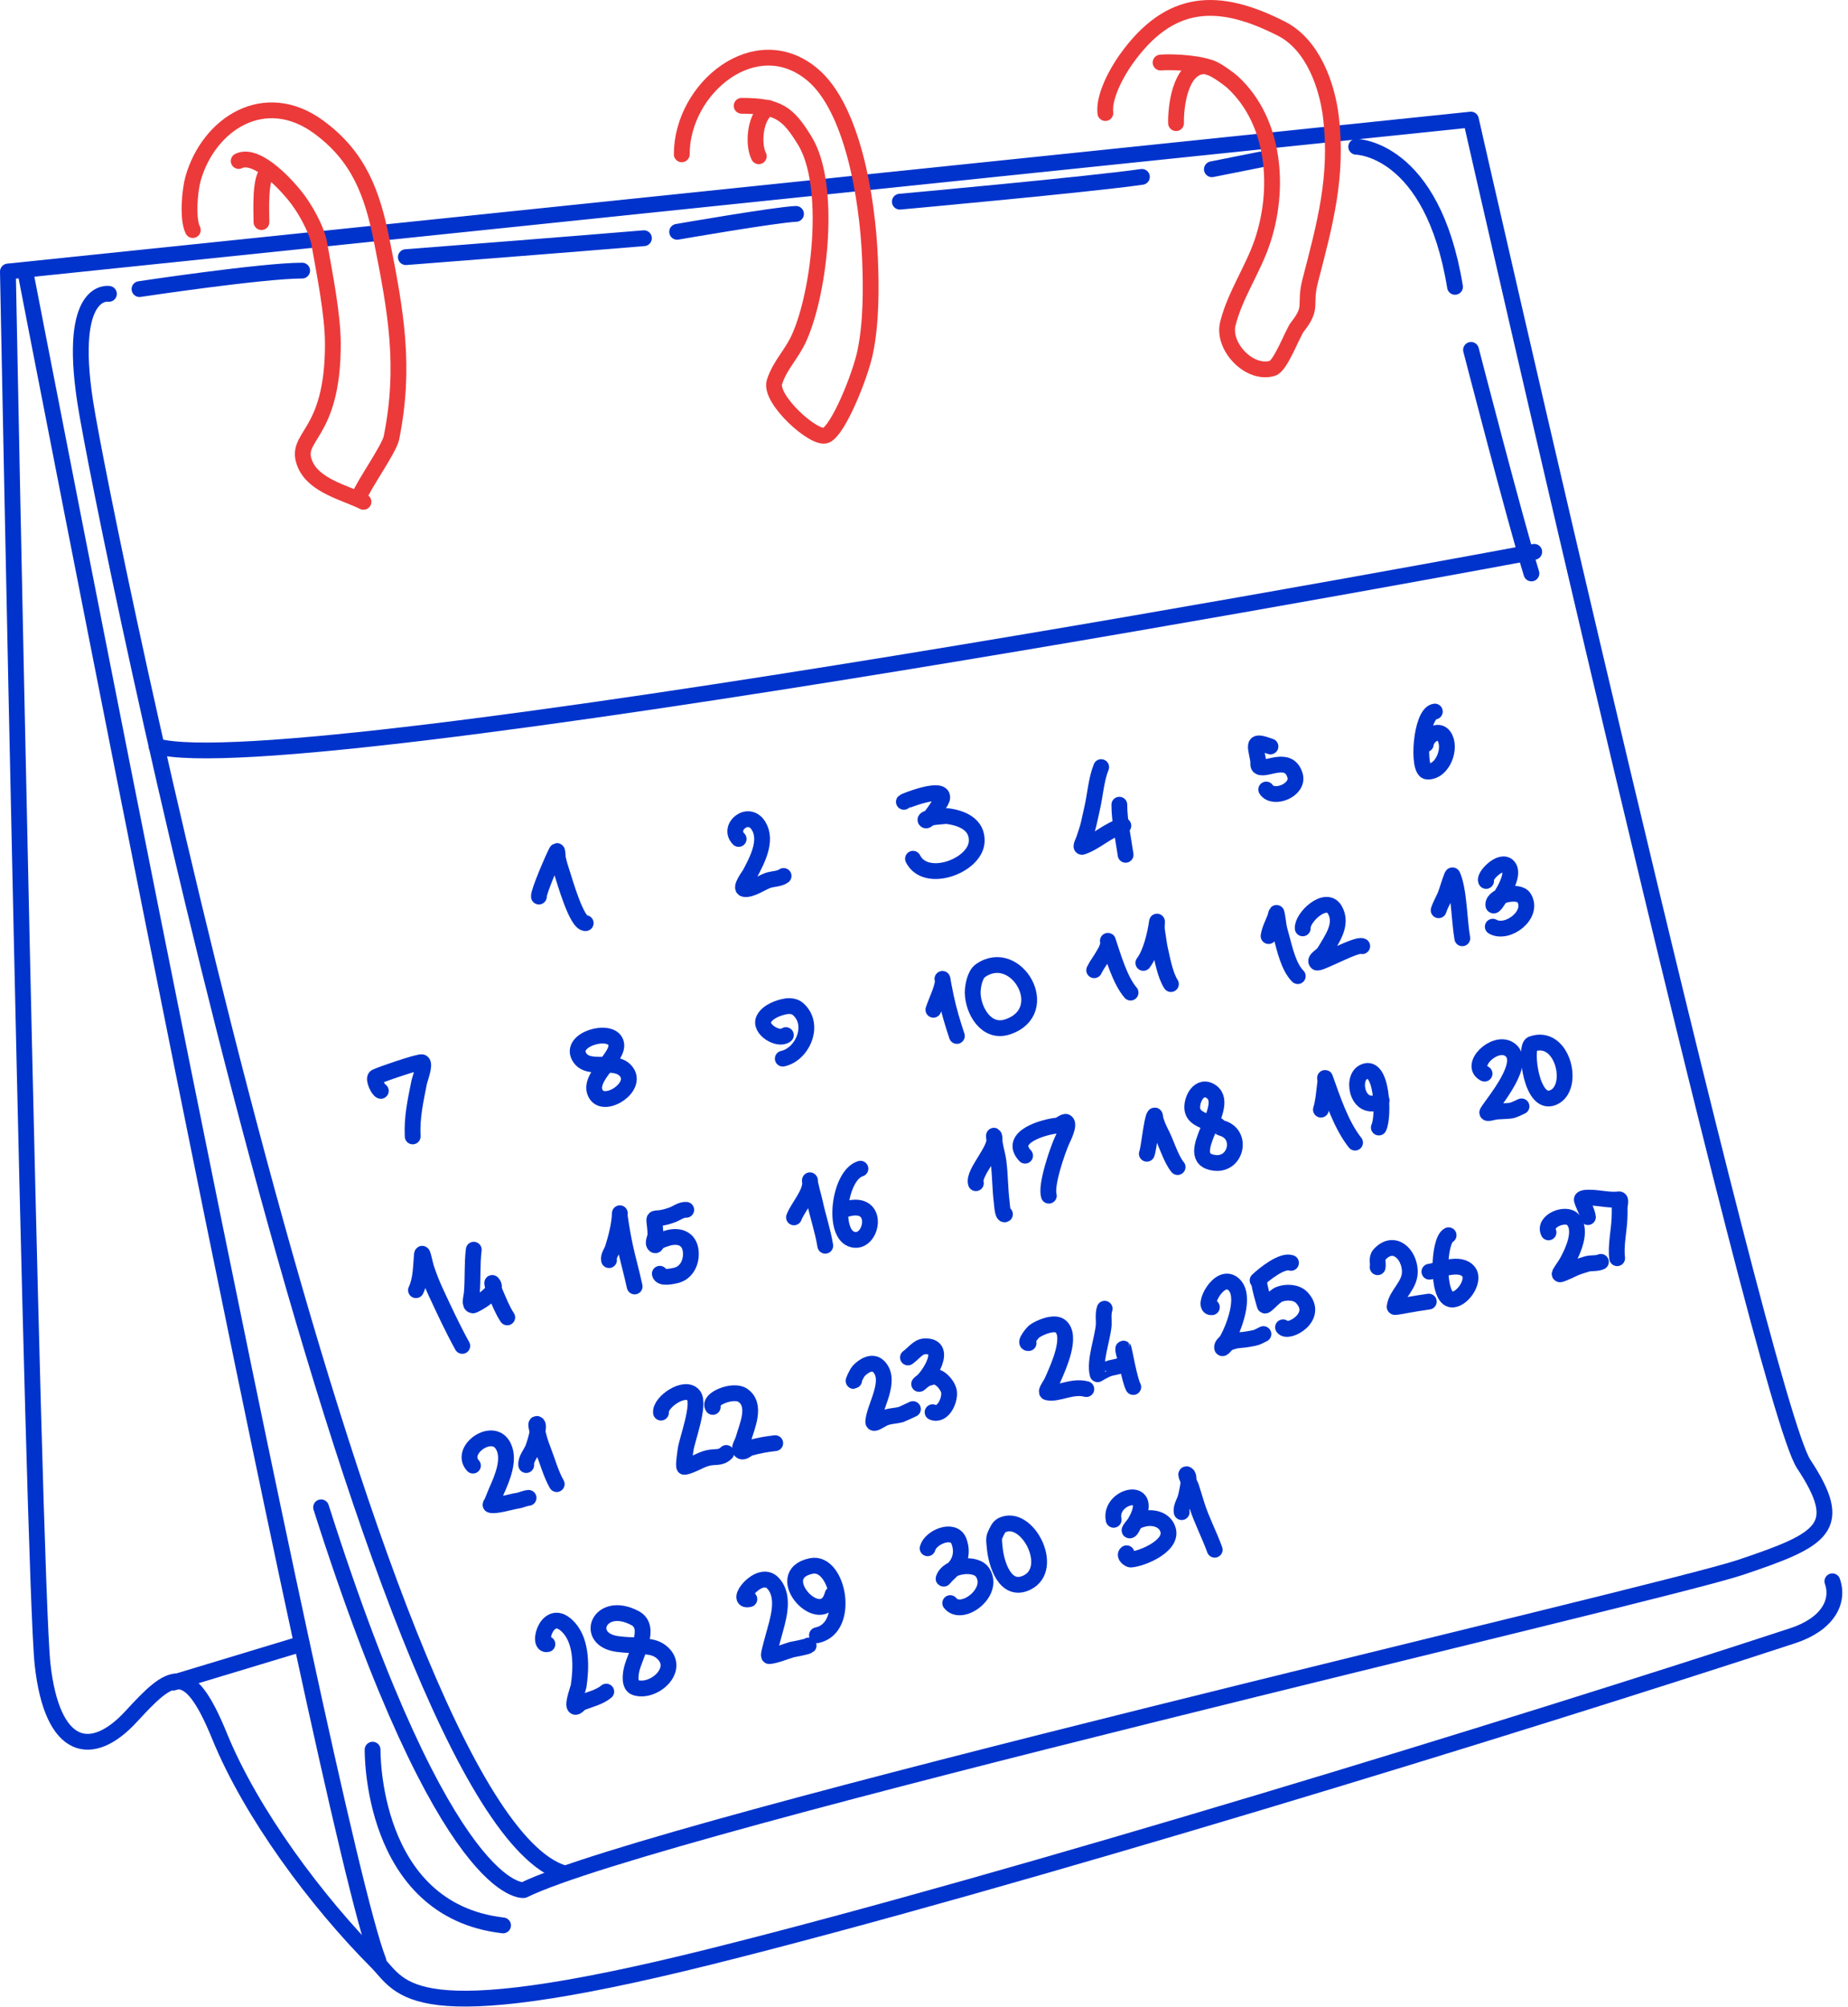 <?xml version="1.0" encoding="UTF-8"?> <svg xmlns="http://www.w3.org/2000/svg" width="234" height="254" viewBox="0 0 234 254" fill="none"> <path d="M194.271 69.848C194.271 69.848 37.096 99.289 19.823 94.45" stroke="#0033CC" stroke-width="2" stroke-miterlimit="10" stroke-linecap="round" stroke-linejoin="round"></path> <path d="M1 34.398C1 34.398 4.176 199.604 5.39 210.655C6.603 221.704 11.632 222.666 16.599 217.271C21.567 211.877 23.802 209.939 27.796 219.734C31.79 229.529 40.071 240.673 47.689 248.314C50.965 251.599 51.608 257.214 89.809 247.693C128.009 238.172 192.322 218.403 227.002 207.035C231.419 205.587 232.931 202.724 232.021 200.149" stroke="#0033CC" stroke-width="2" stroke-miterlimit="10" stroke-linecap="round" stroke-linejoin="round"></path> <path d="M1.037 34.362L186.252 15.136C186.252 15.136 223.076 177.267 228.39 185.303C233.703 193.341 230.912 194.841 220.448 198.366C209.983 201.89 82.716 231.136 66.32 239.231C66.32 239.231 56.541 240.651 40.657 190.786" stroke="#0033CC" stroke-width="2" stroke-miterlimit="10" stroke-linecap="round" stroke-linejoin="round"></path> <path d="M3.197 34.325C3.197 34.325 41.292 231.3 47.928 248.211" stroke="#0033CC" stroke-width="2" stroke-miterlimit="10" stroke-linecap="round" stroke-linejoin="round"></path> <path d="M13.792 37.195C13.792 37.195 8.546 36.216 10.784 50.834C13.022 65.451 46.779 229.739 71.405 237.097" stroke="#0033CC" stroke-width="2" stroke-miterlimit="10" stroke-linecap="round" stroke-linejoin="round"></path> <path d="M21.947 212.97L38.201 208.056" stroke="#0033CC" stroke-width="2" stroke-miterlimit="10" stroke-linecap="round" stroke-linejoin="round"></path> <path d="M47.18 221.459C47.18 221.459 46.841 241.772 63.698 243.703" stroke="#0033CC" stroke-width="2" stroke-miterlimit="10" stroke-linecap="round" stroke-linejoin="round"></path> <path d="M186.266 44.286C186.266 44.286 191.814 65.746 193.915 72.582" stroke="#0033CC" stroke-width="2" stroke-miterlimit="10" stroke-linecap="round" stroke-linejoin="round"></path> <path d="M153.454 21.423L159.643 20.189" stroke="#0033CC" stroke-width="2" stroke-miterlimit="10" stroke-linecap="round" stroke-linejoin="round"></path> <path d="M171.728 18.578C171.728 18.578 181.361 18.67 184.239 36.307" stroke="#0033CC" stroke-width="2" stroke-miterlimit="10" stroke-linecap="round" stroke-linejoin="round"></path> <path d="M113.939 25.527C113.939 25.527 138.179 23.322 144.591 22.387" stroke="#0033CC" stroke-width="2" stroke-miterlimit="10" stroke-linecap="round" stroke-linejoin="round"></path> <path d="M85.741 29.342C85.741 29.342 98.335 27.156 100.793 27.074" stroke="#0033CC" stroke-width="2" stroke-miterlimit="10" stroke-linecap="round" stroke-linejoin="round"></path> <path d="M51.391 32.548C51.391 32.548 74.115 30.784 81.537 30.15" stroke="#0033CC" stroke-width="2" stroke-miterlimit="10" stroke-linecap="round" stroke-linejoin="round"></path> <path d="M17.663 36.593C17.663 36.593 33.202 34.255 38.259 34.252" stroke="#0033CC" stroke-width="2" stroke-miterlimit="10" stroke-linecap="round" stroke-linejoin="round"></path> <path d="M68.239 113.481C68.163 112.919 70.018 108.62 70.472 107.765C70.615 107.495 70.586 108.364 70.65 108.663C70.785 109.301 70.98 109.937 71.19 110.551C71.45 111.31 73.031 116.991 74.164 116.84" stroke="#0033CC" stroke-width="2" stroke-miterlimit="10" stroke-linecap="round" stroke-linejoin="round"></path> <path d="M93.53 106.188C92.055 104.712 94.764 102.438 96.053 104.531C97.21 106.411 95.851 108.905 94.972 110.583C94.878 110.761 93.624 112.423 94.251 112.528C95.098 112.669 96.45 111.717 97.205 111.447C97.844 111.218 98.688 111.27 99.222 110.871" stroke="#0033CC" stroke-width="2" stroke-miterlimit="10" stroke-linecap="round" stroke-linejoin="round"></path> <path d="M114.452 101.491C114.562 101.38 119.771 99.322 119.279 101.131C119.177 101.505 117.418 104.252 117.189 103.796C117.016 103.448 119.808 103.277 119.927 103.292C121.814 103.527 123.788 104.355 123.674 106.533C123.512 109.6 117.226 111.937 115.605 108.694" stroke="#0033CC" stroke-width="2" stroke-miterlimit="10" stroke-linecap="round" stroke-linejoin="round"></path> <path d="M139.433 97.094C138.788 98.706 138.68 100.656 138.28 102.353C138.128 102.999 138.006 103.653 137.848 104.298C137.668 105.038 137.485 105.487 137.272 106.171C137.169 106.5 136.73 107.289 137.056 107.18C138.781 106.605 140.335 104.991 142.243 104.514" stroke="#0033CC" stroke-width="2" stroke-miterlimit="10" stroke-linecap="round" stroke-linejoin="round"></path> <path d="M141.735 101.854C141.735 103.914 142.234 106.141 142.528 108.194" stroke="#0033CC" stroke-width="2" stroke-miterlimit="10" stroke-linecap="round" stroke-linejoin="round"></path> <path d="M160.869 94.48C158.537 93.651 158.926 94.103 159.312 96.255C159.36 96.524 159.236 96.922 159.474 97.058C160.331 97.552 163.204 95.528 163.98 98.154C164.521 99.987 161.253 101.319 160.332 99.931" stroke="#0033CC" stroke-width="2" stroke-miterlimit="10" stroke-linecap="round" stroke-linejoin="round"></path> <path d="M181.683 90.062C179.892 90.282 179.393 97.582 180.714 97.658C182.688 97.772 183.872 94.596 182.823 93.155C182.08 92.135 180.615 93.239 180.542 94.194" stroke="#0033CC" stroke-width="2" stroke-miterlimit="10" stroke-linecap="round" stroke-linejoin="round"></path> <path d="M48.22 138.074C47.891 137.991 47.201 136.511 47.586 136.305C48.003 136.08 53.169 134.273 53.463 134.461C53.878 134.728 53.151 136.607 53.084 136.946C52.618 139.315 52.133 141.423 52.256 143.839" stroke="#0033CC" stroke-width="2" stroke-miterlimit="10" stroke-linecap="round" stroke-linejoin="round"></path> <path d="M77.981 131.948C78.626 133.767 74.148 136.423 75.484 138.531C76.615 140.317 80.867 137.574 79.276 135.605C77.852 133.843 74.424 135.763 73.318 133.71C72.138 131.52 77.311 130.059 77.981 131.948Z" stroke="#0033CC" stroke-width="2" stroke-miterlimit="10" stroke-linecap="round" stroke-linejoin="round"></path> <path d="M99.511 131.015C98.579 131.767 96.073 130.261 96.725 128.977C97.209 128.023 98.606 127.521 99.573 127.367C100.012 127.298 100.634 127.367 100.995 127.671C103.31 129.617 101.655 133.439 99.119 133.995" stroke="#0033CC" stroke-width="2" stroke-miterlimit="10" stroke-linecap="round" stroke-linejoin="round"></path> <path d="M118.188 127.807C118.574 126.64 119.19 125.5 119.394 124.279C119.415 124.153 119.333 123.9 119.333 123.9C119.333 123.9 119.611 125.444 119.778 126.209C120.138 127.873 120.621 129.51 121.163 131.125" stroke="#0033CC" stroke-width="2" stroke-miterlimit="10" stroke-linecap="round" stroke-linejoin="round"></path> <path d="M124.147 122.858C123.421 123.369 123.157 124.885 123.168 125.679C123.201 127.85 124.859 130.891 127.6 129.969C133.476 127.994 128.666 119.682 124.147 122.858Z" stroke="#0033CC" stroke-width="2" stroke-miterlimit="10" stroke-linecap="round" stroke-linejoin="round"></path> <path d="M138.549 122.803C139.002 121.89 139.132 121.926 139.957 120.47C140.118 120.184 140.218 119.867 140.313 119.553C140.357 119.406 140.243 118.949 140.292 119.095C140.965 121.098 141.797 124.041 143.156 125.639" stroke="#0033CC" stroke-width="2" stroke-miterlimit="10" stroke-linecap="round" stroke-linejoin="round"></path> <path d="M144.774 121.877C145.702 120.677 146.276 118.266 146.494 116.715C146.54 116.386 146.438 117.384 146.496 117.711C146.555 118.043 146.771 119.613 146.84 119.92C147.15 121.276 147.51 123.377 148.266 124.557" stroke="#0033CC" stroke-width="2" stroke-miterlimit="10" stroke-linecap="round" stroke-linejoin="round"></path> <path d="M160.631 118.482C160.749 117.642 161.192 116.86 161.482 116.069C161.543 115.9 161.545 115.706 161.64 115.551C161.655 115.527 161.775 116.237 161.801 116.427C161.958 117.578 161.952 117.47 162.244 118.538C162.661 120.061 163.156 122.384 164.328 123.551" stroke="#0033CC" stroke-width="2" stroke-miterlimit="10" stroke-linecap="round" stroke-linejoin="round"></path> <path d="M164.956 117.506C164.845 116.111 167.909 113.272 169.011 115.145C170.103 117 168.612 118.916 167.691 120.506C167.42 120.974 166.354 121.44 166.738 121.822C167.023 122.105 171.787 119.408 172.489 119.757" stroke="#0033CC" stroke-width="2" stroke-miterlimit="10" stroke-linecap="round" stroke-linejoin="round"></path> <path d="M182.165 115.212C182.339 114.623 182.844 113.726 182.993 113.348C183.28 112.617 183.468 111.852 183.758 111.123C183.802 111.012 183.886 110.704 183.936 110.813C184.762 112.659 184.769 116.547 185.162 118.763" stroke="#0033CC" stroke-width="2" stroke-miterlimit="10" stroke-linecap="round" stroke-linejoin="round"></path> <path d="M188.176 111.502C187.794 110.988 190.086 108.561 191.012 109.698C191.735 110.587 190.532 112.648 190.082 113.345C189.806 113.773 189.069 115.006 189.081 114.497C189.106 113.274 192.317 112.603 192.962 113.622C194.31 115.752 190.891 118.36 189.021 117.293" stroke="#0033CC" stroke-width="2" stroke-miterlimit="10" stroke-linecap="round" stroke-linejoin="round"></path> <path d="M52.672 163.303C53.319 161.95 53.287 160.279 53.424 158.812C53.479 158.221 53.789 159.942 53.976 160.505C54.346 161.615 54.717 162.556 55.211 163.619C56.262 165.881 57.327 168.171 58.534 170.355" stroke="#0033CC" stroke-width="2" stroke-miterlimit="10" stroke-linecap="round" stroke-linejoin="round"></path> <path d="M59.989 158.178C59.761 160.005 59.9 161.865 59.739 163.704C59.695 164.212 59.367 165.165 59.873 165.229C60.054 165.252 63.435 163.452 62.329 162.385C62.325 162.38 62.278 162.612 62.755 163.717C63.191 164.727 63.621 165.828 64.229 166.747" stroke="#0033CC" stroke-width="2" stroke-miterlimit="10" stroke-linecap="round" stroke-linejoin="round"></path> <path d="M77.117 159.497C77.004 158.974 77.442 158.478 77.602 157.967C78.022 156.623 78.442 155.005 78.489 153.58C78.492 153.497 78.453 153.747 78.462 153.831C78.475 153.954 78.638 155.011 78.652 155.093C78.794 155.951 78.927 156.746 79.111 157.601C79.489 159.354 79.984 161.081 80.361 162.831" stroke="#0033CC" stroke-width="2" stroke-miterlimit="10" stroke-linecap="round" stroke-linejoin="round"></path> <path d="M86.893 153.129C86.33 153.067 85.539 153.616 85.231 153.731C82.197 154.878 82.876 153.145 82.996 156.21C83.014 156.676 82.538 157.355 82.93 157.608C83.051 157.687 83.127 157.399 83.23 157.299C83.515 157.023 83.937 156.911 84.3 156.783C85.865 156.236 87.339 156.68 87.473 158.462C87.575 159.81 86.888 161.194 85.472 161.46C85.102 161.529 83.687 161.875 83.547 161.223" stroke="#0033CC" stroke-width="2" stroke-miterlimit="10" stroke-linecap="round" stroke-linejoin="round"></path> <path d="M100.536 154.083C101.042 152.746 102.808 150.943 102.562 149.403C102.551 149.33 102.537 149.553 102.554 149.625C102.641 150.007 102.732 150.388 102.824 150.769C102.934 151.223 103.077 151.667 103.172 152.123C103.56 153.971 104.202 155.817 104.497 157.676" stroke="#0033CC" stroke-width="2" stroke-miterlimit="10" stroke-linecap="round" stroke-linejoin="round"></path> <path d="M108.951 147.924C106.308 148.72 105.384 155.887 107.779 156.826C110.41 157.856 111.709 151.665 107.109 153.049" stroke="#0033CC" stroke-width="2" stroke-miterlimit="10" stroke-linecap="round" stroke-linejoin="round"></path> <path d="M123.571 149.761C123.159 148.389 126.361 145.39 125.887 143.816C125.784 143.474 125.934 144.531 125.996 144.884C126.128 145.626 126.335 146.275 126.434 147.037C126.652 148.745 126.626 150.491 126.846 152.203C126.856 152.29 126.947 153.903 127.251 153.689" stroke="#0033CC" stroke-width="2" stroke-miterlimit="10" stroke-linecap="round" stroke-linejoin="round"></path> <path d="M129.802 146.277C127.565 143.905 132.277 142.6 133.902 142.462C134.189 142.437 134.78 141.894 134.992 142.007C135.515 142.288 134.588 144.111 134.474 144.364C133.906 145.614 132.398 149.981 132.807 151.34" stroke="#0033CC" stroke-width="2" stroke-miterlimit="10" stroke-linecap="round" stroke-linejoin="round"></path> <path d="M145.214 146.032C145.473 145.42 145.833 141.603 146.183 141.205C146.283 141.092 146.27 141.496 146.311 141.641C146.48 142.243 146.732 142.848 147.023 143.4C147.653 144.599 148.291 146.756 149.113 147.718" stroke="#0033CC" stroke-width="2" stroke-miterlimit="10" stroke-linecap="round" stroke-linejoin="round"></path> <path d="M153.844 142.356C153.783 142.374 152.731 141.996 152.512 141.896C151.929 141.631 151.276 141.328 151.048 140.687C150.661 139.596 151.642 137.287 153.142 138.036C156.453 139.689 149.189 146.594 153.777 147.183C156.559 147.539 157.451 143.511 154.672 142.776C154.334 142.686 154.191 142.256 153.844 142.356Z" stroke="#0033CC" stroke-width="2" stroke-miterlimit="10" stroke-linecap="round" stroke-linejoin="round"></path> <path d="M167.26 140.45C167.542 139.53 167.624 138.555 167.737 137.601C167.764 137.372 167.797 137.143 167.819 136.914C167.833 136.761 167.742 136.308 167.794 136.453C168.756 139.127 169.794 142.357 171.582 144.627" stroke="#0033CC" stroke-width="2" stroke-miterlimit="10" stroke-linecap="round" stroke-linejoin="round"></path> <path d="M174.591 142.714C175.287 141.323 175.033 134.299 172.566 135.739C171.019 136.642 171.992 140.985 174.951 139.294" stroke="#0033CC" stroke-width="2" stroke-miterlimit="10" stroke-linecap="round" stroke-linejoin="round"></path> <path d="M187.981 135.896C185.921 134.866 189.227 131.629 191.086 132.791C193.578 134.349 189.101 139.489 188.341 140.756C188.163 141.052 189.035 140.761 189.376 140.711C189.718 140.66 190.985 140.635 191.311 140.576C191.746 140.498 192.238 140.217 192.661 140.036" stroke="#0033CC" stroke-width="2" stroke-miterlimit="10" stroke-linecap="round" stroke-linejoin="round"></path> <path d="M193.948 132.154C193.01 132.5 193.886 140.576 196.918 138.792C199.444 137.306 197.77 130.746 193.948 132.154Z" stroke="#0033CC" stroke-width="2" stroke-miterlimit="10" stroke-linecap="round" stroke-linejoin="round"></path> <path d="M59.887 185.506C58.124 183.619 62.133 180.667 63.58 182.794C64.765 184.535 63.536 187.222 62.818 188.833C62.614 189.292 62.459 189.772 62.24 190.224C62.198 190.31 62.048 190.469 62.14 190.492C62.825 190.669 64.725 190.066 65.469 189.961C65.978 189.889 66.39 189.647 66.929 189.59" stroke="#0033CC" stroke-width="2" stroke-miterlimit="10" stroke-linecap="round" stroke-linejoin="round"></path> <path d="M66.632 185.436C66.547 184.652 67.239 183.981 67.509 183.241C67.896 182.185 68.361 180.366 67.999 180.231C67.81 180.16 67.938 180.636 67.978 180.833C68.18 181.84 68.415 182.616 68.788 183.575C69.3 184.888 69.787 186.631 70.493 187.847" stroke="#0033CC" stroke-width="2" stroke-miterlimit="10" stroke-linecap="round" stroke-linejoin="round"></path> <path d="M83.695 178.798C83.549 177.445 86.786 175.253 87.834 176.636C88.683 177.758 86.986 182.242 86.815 183.475C86.806 183.541 86.474 185.714 86.667 185.678C87.677 185.489 88.626 184.778 89.631 184.543C90.596 184.316 91.224 184.619 91.962 183.906" stroke="#0033CC" stroke-width="2" stroke-miterlimit="10" stroke-linecap="round" stroke-linejoin="round"></path> <path d="M90.253 178.076C89.628 177.105 92.81 175.78 94.036 176.596C95.892 177.831 94.547 180.615 94.123 182.158C93.985 182.656 93.4 183.448 93.859 183.687C94.21 183.87 94.589 183.372 94.971 183.267C96.088 182.961 97.093 182.78 98.163 182.665" stroke="#0033CC" stroke-width="2" stroke-miterlimit="10" stroke-linecap="round" stroke-linejoin="round"></path> <path d="M108.159 174.721C107.86 175.119 108.486 173.791 108.726 173.532C109.313 172.895 110.464 172.138 111.275 172.979C112.995 174.765 110.674 178.093 110.573 179.952C110.548 180.414 111.479 179.732 111.895 179.531C112.596 179.193 113.398 179.245 114.128 179.024C114.196 179.004 115.288 178.496 115.599 178.35" stroke="#0033CC" stroke-width="2" stroke-miterlimit="10" stroke-linecap="round" stroke-linejoin="round"></path> <path d="M114.965 171.819C115.599 171.379 116.239 170.466 117.022 170.416C120.146 170.218 117.694 174.274 116.415 175.161C116.28 175.255 116.643 174.917 116.783 174.832C117.461 174.418 117.083 174.555 117.996 174.287C118.912 174.02 119.893 175.192 120.127 175.963C120.44 176.987 119.461 179.325 118.085 178.748" stroke="#0033CC" stroke-width="2" stroke-miterlimit="10" stroke-linecap="round" stroke-linejoin="round"></path> <path d="M130.242 169.999C129.615 170.075 130.727 168.694 130.963 168.518C131.639 168.01 133.442 167.278 134.206 167.813C135.883 168.984 133.957 173.123 133.457 174.29C133.04 175.268 133.071 175.052 132.653 175.827C132.587 175.948 132.479 176.206 132.613 176.237C133.943 176.547 135.722 175.332 137.556 175.821" stroke="#0033CC" stroke-width="2" stroke-miterlimit="10" stroke-linecap="round" stroke-linejoin="round"></path> <path d="M139.875 165.648C139.651 166.272 139.793 167.218 139.76 167.686C139.641 169.371 138.538 172.28 138.984 173.942C138.99 173.961 139.863 173.361 140.6 173.163C141.259 172.987 142.071 172.972 142.526 172.347C142.713 172.089 142.354 171.555 142.309 171.293C142.276 171.102 142.131 170.592 142.284 170.712C142.33 170.747 143.021 174.687 143.498 175.559" stroke="#0033CC" stroke-width="2" stroke-miterlimit="10" stroke-linecap="round" stroke-linejoin="round"></path> <path d="M153.45 165.459C152.019 165.631 154.414 160.822 156.255 162.602C157.782 164.078 156.24 168.094 155.348 169.639C155.164 169.959 154.696 170.2 154.74 170.567C154.78 170.904 155.251 170.095 155.569 169.973C156.711 169.529 156.911 169.697 158.119 169.485C159.237 169.29 159.099 169.291 159.977 168.856" stroke="#0033CC" stroke-width="2" stroke-miterlimit="10" stroke-linecap="round" stroke-linejoin="round"></path> <path d="M159.423 162.206C159.546 163.23 159.873 164.243 160.146 165.223C160.217 165.474 161.321 164.089 161.959 163.835C162.838 163.485 164.149 163.511 164.844 164.252C167.135 166.699 163.06 168.91 162.461 168.003" stroke="#0033CC" stroke-width="2" stroke-miterlimit="10" stroke-linecap="round" stroke-linejoin="round"></path> <path d="M159.24 162.064C160.062 161.277 162.356 159.446 163.471 159.845" stroke="#0033CC" stroke-width="2" stroke-miterlimit="10" stroke-linecap="round" stroke-linejoin="round"></path> <path d="M174.442 160.395C174.54 159.878 174.258 159.261 174.671 158.799C176.43 156.833 178.452 158.636 178.52 160.895C178.575 162.717 176.772 163.828 176.593 165.404C176.588 165.446 176.675 165.431 176.716 165.427C177.098 165.399 177.808 165.255 178.13 165.199C179.065 165.037 179.985 164.872 180.919 164.748" stroke="#0033CC" stroke-width="2" stroke-miterlimit="10" stroke-linecap="round" stroke-linejoin="round"></path> <path d="M183.427 156.347C182.097 156.995 181.91 164.054 183.665 164.458C185.022 164.771 186.859 162.134 185.97 160.982C184.897 159.591 182.245 160.796 180.993 160.963" stroke="#0033CC" stroke-width="2" stroke-miterlimit="10" stroke-linecap="round" stroke-linejoin="round"></path> <path d="M196.08 155.986C195.37 154.533 198.321 153.352 199.199 154.407C200.347 155.786 199.191 158.3 198.52 159.552C198.04 160.449 197.35 161.223 197.508 161.291C197.67 161.361 199.483 160.46 199.637 160.406C200.056 160.258 200.481 160.127 200.906 159.996C201.502 159.814 202.125 159.972 202.714 159.716" stroke="#0033CC" stroke-width="2" stroke-miterlimit="10" stroke-linecap="round" stroke-linejoin="round"></path> <path d="M201.068 154.051C200.965 153.28 200.502 152.618 200.296 151.867C200.254 151.713 200.543 151.629 200.704 151.613C202.138 151.464 203.596 151.989 204.981 151.804C205.336 151.757 205.079 152.516 205.084 152.874C205.089 153.33 205.085 153.786 205.065 154.241C204.998 155.802 204.564 157.709 204.77 159.255" stroke="#0033CC" stroke-width="2" stroke-miterlimit="10" stroke-linecap="round" stroke-linejoin="round"></path> <path d="M69.314 208.102C67.865 208.458 69.353 203.027 72.053 206.04C73.717 207.899 73.605 211.14 73.269 213.409C73.235 213.643 72.508 215.606 72.762 215.977C72.952 216.255 73.343 215.629 73.657 215.505C74.647 215.114 75.946 214.81 76.769 214.11" stroke="#0033CC" stroke-width="2" stroke-miterlimit="10" stroke-linecap="round" stroke-linejoin="round"></path> <path d="M81.302 208.125C80.47 208.329 79.151 208.196 78.306 208.101C73.786 207.595 75.854 202.401 80.404 204.806C82.626 205.981 80.396 209.471 79.978 211.314C79.83 211.967 79.641 213.331 80.454 213.598C82.716 214.344 86.075 211.435 83.996 209.318C82.953 208.255 81.63 208.441 80.289 208.288" stroke="#0033CC" stroke-width="2" stroke-miterlimit="10" stroke-linecap="round" stroke-linejoin="round"></path> <path d="M94.889 202.406C92.825 202.911 96.169 198.503 97.895 200.405C99.527 202.204 98.454 205.163 97.914 207.183C97.502 208.723 97.224 209.644 97.416 209.622C98.339 209.514 99.366 209.063 100.249 208.801C100.367 208.766 102.171 208.464 102.394 208.274" stroke="#0033CC" stroke-width="2" stroke-miterlimit="10" stroke-linecap="round" stroke-linejoin="round"></path> <path d="M105.425 201.799C104.163 206.543 97.338 199.324 102.727 198.209C106.128 197.505 107.799 206.075 103.445 206.976" stroke="#0033CC" stroke-width="2" stroke-miterlimit="10" stroke-linecap="round" stroke-linejoin="round"></path> <path d="M117.455 195.969C117.831 194.553 120.75 193.339 121.414 195.054C121.902 196.316 121.678 197.627 120.714 198.584C120.426 198.87 120.131 199.148 119.84 199.433C119.72 199.55 119.434 199.952 119.486 199.792C120.014 198.172 123.538 197.633 124.435 199.054C126.032 201.587 121.755 204.728 120.321 202.908" stroke="#0033CC" stroke-width="2" stroke-miterlimit="10" stroke-linecap="round" stroke-linejoin="round"></path> <path d="M126.877 193.042C126.425 193.26 126.237 193.823 126.01 194.27C125.778 194.726 125.915 195.42 125.947 195.809C126.122 197.939 127.293 201.681 130.069 200.295C133.689 198.489 130.06 191.498 126.877 193.042Z" stroke="#0033CC" stroke-width="2" stroke-miterlimit="10" stroke-linecap="round" stroke-linejoin="round"></path> <path d="M141.014 192.365C140.408 189.44 145.749 188.02 144.151 191.859C143.972 192.288 143.716 192.679 143.499 193.09C143.419 193.245 143.252 193.624 143.101 193.697C142.814 193.836 143.402 193.13 143.6 192.879C143.896 192.499 144.406 192.348 144.849 192.24C146.023 191.952 147.571 192.32 147.917 193.703C148.424 195.725 144.57 197.3 143.198 197.396C142.954 197.413 142.282 196.896 142.654 196.602" stroke="#0033CC" stroke-width="2" stroke-miterlimit="10" stroke-linecap="round" stroke-linejoin="round"></path> <path d="M149.631 191.393C149.491 190.718 150.039 190.052 150.168 189.375C150.208 189.16 150.802 186.948 150.314 186.627C149.975 186.405 150.503 187.419 150.651 187.796C150.704 187.93 150.783 188.053 150.828 188.19C151.083 188.962 151.301 189.745 151.549 190.519C152.176 192.478 153.123 194.244 153.81 196.153" stroke="#0033CC" stroke-width="2" stroke-miterlimit="10" stroke-linecap="round" stroke-linejoin="round"></path> <path d="M24.415 29.121C23.697 27.686 24.04 24.029 24.45 22.596C26.431 15.659 33.497 11.092 40.311 16.047C45.489 19.813 47.164 24.581 48.331 30.42C50.158 39.552 51.371 46.397 49.568 55.411C49.288 56.813 45.98 61.458 45.541 62.773" stroke="#EC3A3A" stroke-width="2" stroke-miterlimit="10" stroke-linecap="round" stroke-linejoin="round"></path> <path d="M30.224 20.38C31.995 19.494 34.882 21.826 37.225 24.632C38.588 26.263 40.12 29.053 40.433 30.851C41.076 34.547 42.144 39.748 42.148 43.545C42.159 55.431 37.056 55.086 38.644 58.789C39.812 61.516 43.733 62.372 46.026 63.518" stroke="#EC3A3A" stroke-width="2" stroke-miterlimit="10" stroke-linecap="round" stroke-linejoin="round"></path> <path d="M33.107 28.113C33.107 26.918 32.834 22.252 34.03 21.654" stroke="#EC3A3A" stroke-width="2" stroke-miterlimit="10" stroke-linecap="round" stroke-linejoin="round"></path> <path d="M86.327 19.534C86.327 11.102 95.767 3.376 102.947 9.501C107.875 13.706 109.835 24.82 110.163 32.722C110.32 36.474 110.325 40.909 109.548 44.596C108.908 47.643 106.154 54.433 104.585 55.103C103.128 55.725 97.345 50.507 98.069 48.337C98.821 46.08 100.221 44.936 101.228 42.67C103.83 36.815 105.346 23.398 101.901 17.799C99.778 14.35 98.581 13.393 93.908 13.393" stroke="#EC3A3A" stroke-width="2" stroke-miterlimit="10" stroke-linecap="round" stroke-linejoin="round"></path> <path d="M97.346 13.671C95.672 14.508 95.246 18.112 96.079 19.779" stroke="#EC3A3A" stroke-width="2" stroke-miterlimit="10" stroke-linecap="round" stroke-linejoin="round"></path> <path d="M139.964 14.311C139.718 12.207 141.44 9.121 142.573 7.53C148.101 -0.239 154.252 -0.457 162.283 3.642C166.23 5.656 168.06 10.817 168.536 14.892C169.405 22.337 167.793 28.29 165.911 35.514C165.083 38.691 166.323 38.798 164.281 41.378C163.698 42.117 162.163 46.305 161.136 46.617C158.211 47.51 154.759 43.861 155.471 40.984C156.36 37.394 158.622 34.174 159.817 30.663C162.086 24.003 161.535 15.442 156.09 10.409C155.678 10.028 154.124 8.868 153.308 8.586C151.071 7.811 147.657 7.836 146.954 7.918" stroke="#EC3A3A" stroke-width="2" stroke-miterlimit="10" stroke-linecap="round" stroke-linejoin="round"></path> <path d="M152.232 8.397C149.383 8.73 148.866 13.63 148.916 15.589" stroke="#EC3A3A" stroke-width="2" stroke-miterlimit="10" stroke-linecap="round" stroke-linejoin="round"></path> </svg> 